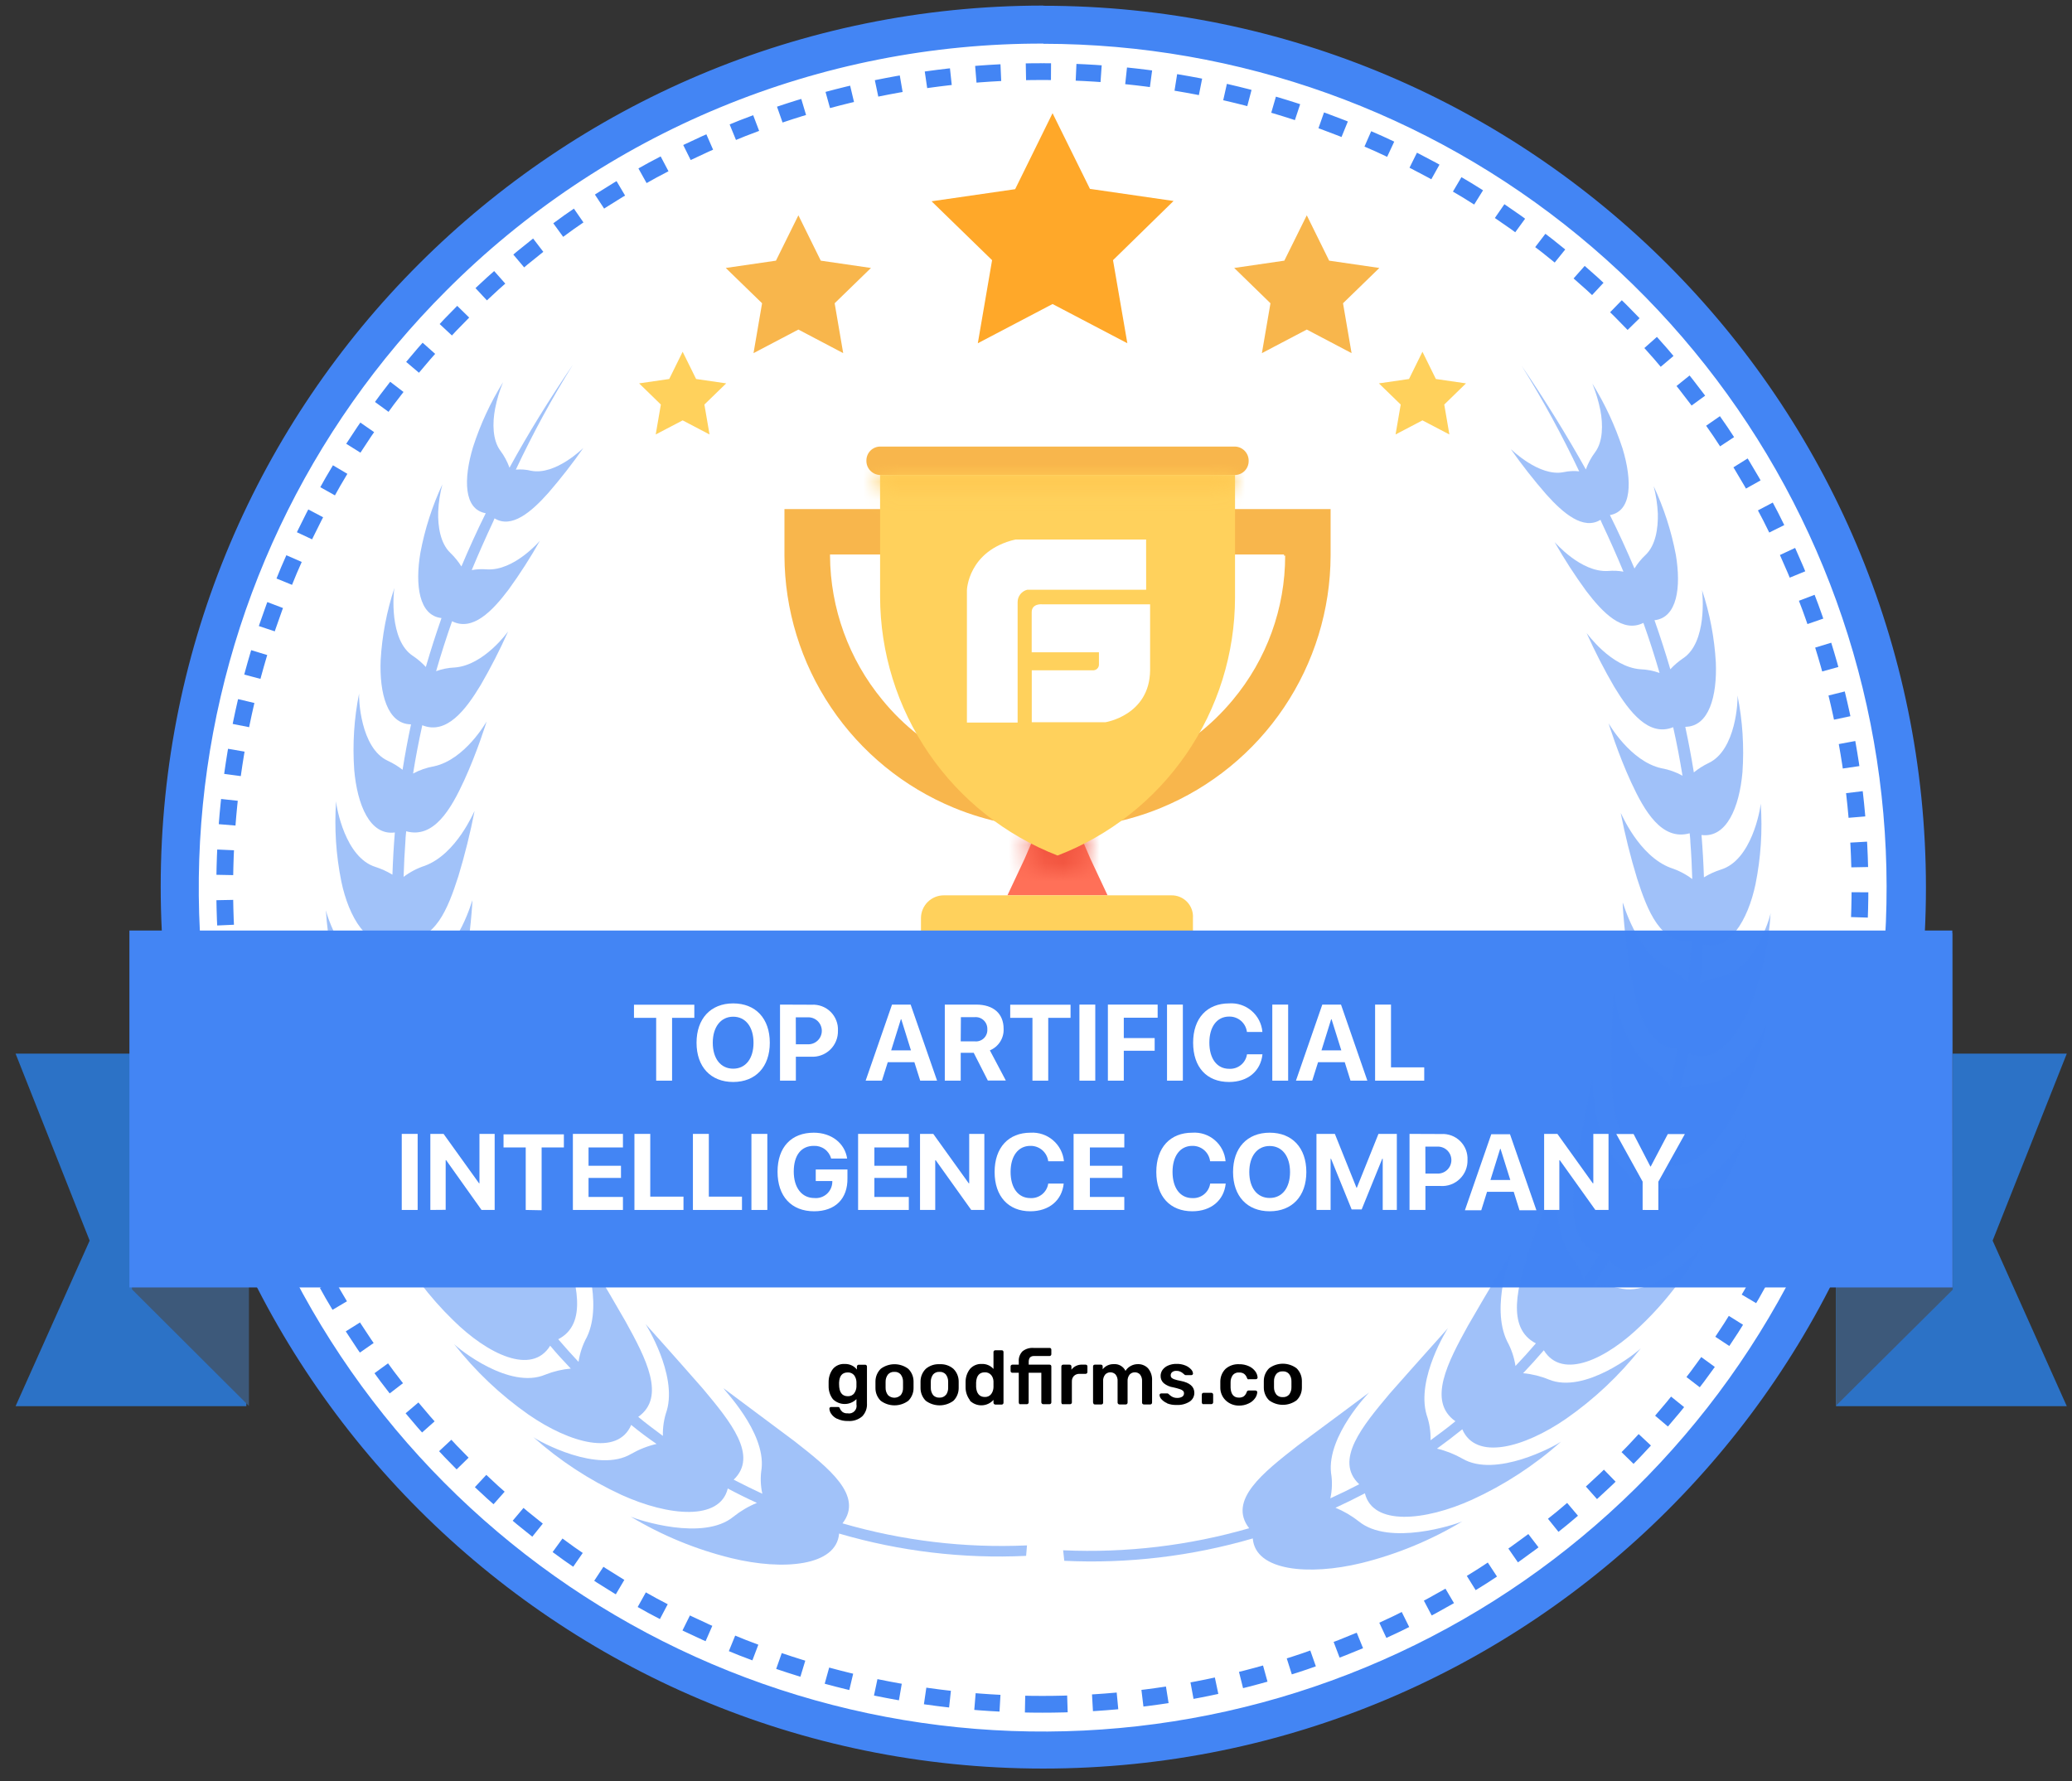 <svg width="114" height="98" viewBox="0 0 114 98" fill="none" xmlns="http://www.w3.org/2000/svg">
<rect x="0" y="0" width="114" height="98" fill="#333333" stroke="none"/>
<path d="M57.398 96.25C83.643 96.25 104.918 75.009 104.918 48.807C104.918 22.604 83.643 1.363 57.398 1.363C31.153 1.363 9.878 22.604 9.878 48.807C9.878 75.009 31.153 96.25 57.398 96.25Z" fill="white"/>
<path d="M57.398 2.409C68.14 2.416 78.547 6.148 86.846 12.967C95.145 19.787 100.823 29.273 102.913 39.809C105.002 50.345 103.374 61.28 98.306 70.751C93.237 80.222 85.042 87.642 75.116 91.748C65.19 95.854 54.147 96.391 43.87 93.268C33.592 90.146 24.715 83.556 18.75 74.623C12.786 65.689 10.104 54.964 11.161 44.274C12.217 33.585 16.947 23.592 24.545 15.999C28.853 11.674 33.975 8.245 39.616 5.911C45.257 3.576 51.304 2.383 57.408 2.399M57.408 0.307C30.585 0.307 8.842 22.015 8.842 48.779C8.842 75.543 30.575 97.31 57.398 97.31C84.222 97.31 105.964 75.602 105.964 48.838C105.964 22.074 84.222 0.317 57.398 0.317L57.408 0.307Z" fill="#4385F4"/>
<path d="M57.349 93.774C82.196 93.774 102.334 73.664 102.334 48.856C102.334 24.048 82.196 3.94 57.349 3.94C32.503 3.94 12.364 24.051 12.364 48.856C12.364 73.66 32.506 93.774 57.349 93.774Z" stroke="#4385F4" stroke-width="0.923" stroke-miterlimit="10" stroke-dasharray="1.38 1.38"/>
<path d="M60.938 49.264H55.428L56.369 47.262L57.182 45.386H59.187L59.999 47.262L60.938 49.264Z" fill="#FF7058"/>
<path d="M64.442 49.264H51.923C51.592 49.264 51.275 49.396 51.04 49.63C50.806 49.864 50.673 50.181 50.671 50.512V54.575H65.635V50.512C65.646 50.35 65.623 50.187 65.568 50.034C65.513 49.882 65.426 49.742 65.314 49.624C65.202 49.507 65.066 49.414 64.916 49.352C64.766 49.29 64.605 49.26 64.442 49.264Z" fill="#FFD15C"/>
<mask id="mask0_4867_9130" style="mask-type:luminance" maskUnits="userSpaceOnUse" x="56" y="45" width="4" height="4">
<path d="M59.999 47.262C59.511 47.52 59.009 47.753 58.496 47.959L58.183 48.022L57.872 47.897C57.359 47.691 56.858 47.458 56.369 47.199L57.182 45.323H59.121L59.999 47.262Z" fill="white"/>
</mask>
<g mask="url(#mask0_4867_9130)">
<path d="M61.743 43.58H54.626V49.755H61.743V43.58Z" fill="#F1543F"/>
</g>
<path d="M67.95 24.571H48.422C48.223 24.573 48.033 24.654 47.892 24.794C47.752 24.935 47.672 25.125 47.669 25.324C47.664 25.427 47.68 25.53 47.715 25.627C47.751 25.723 47.805 25.812 47.875 25.888C47.946 25.963 48.03 26.024 48.124 26.067C48.218 26.11 48.319 26.133 48.422 26.136H67.95C68.149 26.133 68.338 26.052 68.478 25.912C68.618 25.771 68.698 25.581 68.7 25.383C68.705 25.28 68.689 25.178 68.654 25.081C68.619 24.985 68.564 24.896 68.495 24.82C68.425 24.745 68.341 24.684 68.248 24.641C68.154 24.598 68.053 24.574 67.95 24.571ZM43.16 28.009V30.572C43.17 33.548 44.062 36.454 45.722 38.923C47.382 41.393 49.736 43.315 52.488 44.448C56.137 45.95 60.232 45.95 63.881 44.448C66.632 43.315 68.987 41.393 70.647 38.923C72.307 36.454 73.199 33.548 73.209 30.572V28.009H43.16ZM70.709 30.572C70.71 33.475 69.69 36.285 67.828 38.512C66.652 39.931 65.179 41.074 63.513 41.862C61.847 42.651 60.029 43.064 58.186 43.074C56.342 43.078 54.519 42.67 52.852 41.881C51.184 41.092 49.714 39.941 48.548 38.512C46.701 36.277 45.684 33.472 45.667 30.572V30.509H70.646V30.572H70.709Z" fill="#F8B64C"/>
<path d="M67.95 26.136V32.884C67.945 35.958 67.01 38.959 65.267 41.492C63.524 44.024 61.056 45.97 58.186 47.073C55.314 45.956 52.846 43.999 51.104 41.457C49.362 38.915 48.427 35.906 48.422 32.825V26.136H67.95Z" fill="#FFD15C"/>
<mask id="mask1_4867_9130" style="mask-type:luminance" maskUnits="userSpaceOnUse" x="48" y="26" width="20" height="2">
<path d="M67.888 26.136H48.419V27.074H67.888V26.136Z" fill="white"/>
</mask>
<g mask="url(#mask1_4867_9130)">
<path d="M69.631 24.393H46.675V28.818H69.631V24.393Z" fill="#FFC952"/>
</g>
<path d="M57.325 33.25C57.325 33.25 56.763 33.194 56.763 33.69V35.89H60.463V36.549C60.465 36.595 60.458 36.64 60.441 36.683C60.424 36.725 60.398 36.763 60.365 36.795C60.332 36.826 60.292 36.85 60.249 36.865C60.206 36.88 60.16 36.885 60.115 36.88H56.767V39.74H60.812C60.812 39.74 63.253 39.367 63.278 36.88V33.25H57.325ZM63.058 29.686H55.86C53.255 30.303 53.199 32.476 53.199 32.476V39.757H55.989V33.132C55.988 32.974 56.04 32.821 56.137 32.697C56.234 32.573 56.37 32.485 56.523 32.448H63.061L63.058 29.686Z" fill="white"/>
<path opacity="0.5" d="M34.707 83.445L34.668 83.421C34.668 83.421 34.682 83.431 34.707 83.445ZM29.347 79.09L29.319 79.062C29.319 79.062 29.329 79.076 29.347 79.09ZM17.937 50.08V50.059C17.937 50.059 17.937 50.069 17.937 50.083V50.08ZM18.491 44.068C18.491 44.043 18.491 44.029 18.491 44.033C18.491 44.036 18.488 44.05 18.491 44.071V44.068Z" fill="#4385F4"/>
<g opacity="0.5">
<path d="M56.505 85.031C53.078 85.186 49.649 84.775 46.354 83.818C47.533 82.291 45.587 80.77 43.721 79.305L39.812 76.387C39.767 76.422 42.114 78.758 41.904 80.794C41.828 81.258 41.841 81.731 41.943 82.189C41.409 81.942 40.897 81.687 40.367 81.415C41.737 80.101 40.185 78.218 38.693 76.432C37.117 74.629 35.526 72.861 35.523 72.858C35.519 72.854 37.266 75.606 36.688 77.611C36.532 78.059 36.459 78.531 36.471 79.006C36.008 78.657 35.554 78.329 35.115 77.959C36.656 76.871 35.533 74.723 34.417 72.708C33.246 70.661 32.036 68.673 32.036 68.669C32.036 68.666 33.214 71.658 32.287 73.573C32.055 73.995 31.901 74.456 31.83 74.933C31.446 74.523 31.074 74.108 30.714 73.688C32.363 72.84 31.722 70.549 31.021 68.366C30.243 66.152 29.406 64.077 29.413 64.046C29.42 64.014 30.038 67.156 28.796 68.928C28.494 69.313 28.259 69.745 28.099 70.207C27.801 69.742 27.515 69.278 27.241 68.812C28.984 68.199 28.772 65.841 28.461 63.61C28.081 61.329 27.614 59.181 27.614 59.156C27.614 59.132 27.715 62.295 26.198 63.85C25.843 64.189 25.544 64.582 25.312 65.015C25.176 64.698 25.04 64.38 24.911 64.059C24.814 63.812 24.716 63.564 24.625 63.313C26.393 62.985 26.55 60.75 26.599 58.63C26.599 56.464 26.474 54.417 26.463 54.396C26.453 54.376 26.114 57.301 24.444 58.581C24.055 58.852 23.712 59.184 23.429 59.564C23.255 58.895 23.081 58.225 22.962 57.549C24.706 57.5 25.19 55.456 25.535 53.472C25.881 51.488 26.006 49.535 25.989 49.535C25.971 49.535 25.291 52.175 23.548 53.124C23.134 53.331 22.757 53.604 22.432 53.933C22.348 53.17 22.287 52.406 22.247 51.642C23.928 51.844 24.643 50.002 25.218 48.214C25.576 47.032 25.874 45.833 26.111 44.622C26.09 44.622 25.131 46.986 23.377 47.635C22.955 47.773 22.559 47.98 22.205 48.248C22.226 47.569 22.261 46.888 22.31 46.215C22.31 46.055 22.338 45.895 22.348 45.738C23.865 46.16 24.81 44.524 25.535 42.948C26.261 41.372 26.773 39.701 26.773 39.698C26.773 39.694 25.598 41.79 23.883 42.163C23.479 42.233 23.089 42.367 22.728 42.561C22.868 41.672 23.039 40.786 23.234 39.904C24.566 40.444 25.619 39.067 26.449 37.689C27.003 36.734 27.506 35.751 27.956 34.742C27.956 34.742 26.637 36.608 25.016 36.727C24.667 36.741 24.322 36.809 23.994 36.929C24.259 36.013 24.552 35.097 24.873 34.181C26.003 34.757 27.091 33.62 27.983 32.438C28.608 31.576 29.184 30.68 29.706 29.752C29.706 29.752 28.283 31.426 26.784 31.328C26.507 31.305 26.228 31.318 25.954 31.367C26.324 30.479 26.718 29.588 27.136 28.696L27.209 28.521C28.147 29.1 29.232 28.173 30.163 27.127C30.851 26.333 31.497 25.504 32.098 24.644C32.098 24.644 30.564 26.171 29.221 25.902C28.947 25.835 28.663 25.814 28.381 25.84C29.313 23.856 30.361 21.929 31.52 20.068C30.212 21.986 29.051 23.869 28.032 25.735C27.912 25.398 27.741 25.08 27.527 24.794C27.098 24.215 27.087 23.28 27.241 22.482C27.337 21.985 27.483 21.499 27.677 21.031C26.984 22.147 26.43 23.344 26.027 24.595C25.494 26.359 25.511 28.03 26.725 28.239C26.24 29.215 25.797 30.195 25.386 31.168C25.216 30.896 25.014 30.647 24.782 30.425C24.228 29.899 24.085 28.964 24.109 28.152C24.131 27.645 24.209 27.142 24.339 26.652C23.778 27.851 23.372 29.117 23.129 30.418C22.829 32.204 23.053 33.871 24.291 34.007C23.977 34.904 23.69 35.801 23.429 36.699C23.221 36.472 22.987 36.271 22.732 36.099C21.386 35.238 21.651 32.553 21.7 32.35C21.276 33.636 21.021 34.971 20.943 36.322C20.87 38.163 21.316 39.841 22.61 39.855C22.61 39.855 22.61 39.855 22.61 39.876C22.435 40.696 22.282 41.523 22.149 42.355C21.901 42.161 21.63 41.996 21.344 41.863C19.813 41.166 19.733 38.376 19.757 38.157C19.48 39.54 19.39 40.955 19.489 42.362C19.656 44.287 20.354 45.985 21.724 45.804C21.661 46.578 21.617 47.352 21.591 48.126C21.299 47.949 20.986 47.806 20.66 47.701C18.997 47.188 18.516 44.437 18.491 44.092C18.39 45.564 18.486 47.043 18.777 48.489C19.189 50.477 20.235 52.227 21.633 51.788C21.671 52.499 21.729 53.211 21.808 53.922C21.462 53.758 21.096 53.641 20.72 53.573C18.875 53.27 17.986 50.355 17.93 50.086C18.026 51.664 18.34 53.221 18.861 54.714C19.593 56.782 20.974 58.515 22.401 57.755C22.537 58.403 22.686 59.052 22.857 59.697C22.448 59.563 22.022 59.488 21.591 59.474C19.576 59.418 18.202 56.356 18.157 56.168C18.488 57.83 19.054 59.436 19.837 60.938C20.95 63.055 22.711 64.715 24.099 63.589C24.315 64.161 24.547 64.727 24.796 65.287C24.33 65.194 23.853 65.171 23.38 65.221C21.236 65.458 19.283 62.34 19.262 62.225C19.868 63.938 20.723 65.551 21.801 67.013C23.335 69.105 25.501 70.608 26.756 69.14C27.035 69.605 27.326 70.07 27.628 70.535C27.151 70.508 26.673 70.551 26.209 70.664C24.071 71.208 21.567 68.269 21.609 68.223C22.483 69.862 23.607 71.355 24.939 72.648C26.829 74.514 29.26 75.693 30.271 74.043C30.62 74.469 31.014 74.891 31.404 75.302C30.926 75.344 30.456 75.455 30.01 75.633C28.032 76.477 25.243 74.225 24.977 73.946C26.145 75.437 27.527 76.748 29.078 77.834C31.356 79.41 33.989 80.135 34.728 78.402C35.176 78.77 35.641 79.118 36.123 79.448C35.634 79.562 35.164 79.747 34.728 79.996C32.901 81.084 29.671 79.316 29.343 79.075C30.793 80.366 32.425 81.436 34.187 82.249C36.785 83.431 39.606 83.689 40.042 81.9C40.565 82.179 41.088 82.441 41.646 82.692C41.181 82.882 40.746 83.138 40.353 83.452C38.696 84.815 35.122 83.633 34.703 83.452C36.423 84.485 38.289 85.254 40.237 85.732C43.094 86.43 46.023 86.172 46.166 84.379C49.504 85.358 52.982 85.772 56.456 85.607L56.505 85.031Z" fill="#4385F4"/>
</g>
<path d="M70.925 76.736C71.013 76.618 71.059 76.474 71.054 76.328C71.054 76.3 71.054 76.248 71.054 76.167C71.054 76.087 71.054 76.031 71.054 76.003C71.058 75.856 71.012 75.712 70.921 75.595C70.878 75.547 70.824 75.508 70.764 75.484C70.703 75.46 70.638 75.45 70.573 75.456C70.508 75.451 70.443 75.461 70.382 75.485C70.322 75.509 70.268 75.547 70.224 75.595C70.135 75.712 70.089 75.856 70.095 76.003V76.167V76.328C70.09 76.475 70.137 76.62 70.228 76.736C70.272 76.783 70.326 76.82 70.386 76.843C70.447 76.867 70.512 76.877 70.576 76.872C70.641 76.877 70.706 76.867 70.766 76.844C70.827 76.82 70.881 76.783 70.925 76.736ZM69.823 77.046C69.731 76.955 69.658 76.846 69.608 76.726C69.559 76.607 69.533 76.478 69.534 76.349V75.983C69.533 75.853 69.559 75.724 69.609 75.604C69.66 75.484 69.734 75.376 69.826 75.285C70.044 75.122 70.309 75.034 70.581 75.034C70.853 75.034 71.118 75.122 71.336 75.285C71.429 75.376 71.503 75.484 71.553 75.604C71.604 75.724 71.629 75.853 71.629 75.983C71.629 76.014 71.629 76.077 71.629 76.167C71.629 76.258 71.629 76.317 71.629 76.349C71.63 76.478 71.605 76.607 71.556 76.727C71.506 76.847 71.433 76.955 71.34 77.046C71.121 77.209 70.855 77.297 70.581 77.297C70.308 77.297 70.042 77.209 69.823 77.046ZM67.431 77.046C67.338 76.955 67.264 76.847 67.215 76.727C67.165 76.607 67.14 76.478 67.141 76.349V76.181V76.014C67.141 75.884 67.166 75.756 67.216 75.636C67.265 75.516 67.338 75.407 67.431 75.316C67.634 75.14 67.898 75.049 68.166 75.062C68.359 75.056 68.55 75.096 68.725 75.177C68.863 75.241 68.983 75.34 69.073 75.463C69.141 75.559 69.182 75.671 69.192 75.787C69.193 75.801 69.191 75.814 69.186 75.827C69.182 75.84 69.174 75.851 69.164 75.86C69.144 75.878 69.118 75.888 69.091 75.888H68.721C68.698 75.895 68.674 75.895 68.651 75.888C68.633 75.868 68.618 75.844 68.609 75.819C68.579 75.728 68.522 75.647 68.445 75.588C68.368 75.538 68.276 75.514 68.184 75.519C68.12 75.511 68.054 75.52 67.994 75.543C67.933 75.566 67.879 75.603 67.835 75.651C67.746 75.769 67.701 75.915 67.706 76.063V76.356C67.725 76.718 67.878 76.9 68.166 76.9C68.26 76.903 68.352 76.879 68.432 76.83C68.507 76.769 68.563 76.688 68.592 76.596C68.6 76.571 68.615 76.548 68.634 76.53C68.653 76.514 68.678 76.507 68.704 76.509H69.073C69.1 76.509 69.126 76.519 69.146 76.537C69.156 76.546 69.164 76.558 69.169 76.57C69.174 76.583 69.176 76.597 69.174 76.61C69.164 76.723 69.124 76.831 69.059 76.924C68.971 77.051 68.851 77.152 68.71 77.217C68.535 77.303 68.341 77.345 68.146 77.339C67.882 77.336 67.629 77.234 67.438 77.053L67.431 77.046ZM66.151 77.231C66.142 77.222 66.135 77.211 66.13 77.199C66.125 77.187 66.123 77.174 66.123 77.161V76.736C66.122 76.722 66.124 76.709 66.129 76.696C66.133 76.683 66.141 76.671 66.15 76.662C66.16 76.652 66.171 76.645 66.184 76.64C66.197 76.635 66.211 76.633 66.224 76.635H66.646C66.659 76.634 66.672 76.637 66.684 76.641C66.696 76.646 66.707 76.653 66.716 76.662C66.726 76.672 66.734 76.683 66.739 76.696C66.745 76.708 66.747 76.722 66.747 76.736V77.158C66.747 77.171 66.745 77.183 66.74 77.195C66.736 77.207 66.728 77.218 66.719 77.227C66.71 77.238 66.699 77.246 66.686 77.252C66.674 77.257 66.66 77.26 66.646 77.259H66.224C66.21 77.262 66.194 77.261 66.18 77.258C66.165 77.254 66.152 77.247 66.141 77.238L66.151 77.231ZM64.216 77.207C64.094 77.157 63.985 77.081 63.898 76.983C63.841 76.923 63.806 76.846 63.797 76.764C63.796 76.751 63.798 76.739 63.802 76.728C63.806 76.716 63.813 76.706 63.822 76.697C63.839 76.68 63.863 76.67 63.888 76.669H64.237C64.248 76.67 64.26 76.674 64.27 76.68C64.281 76.686 64.289 76.694 64.296 76.704L64.39 76.784C64.495 76.873 64.629 76.921 64.766 76.917C64.861 76.921 64.955 76.899 65.038 76.854C65.071 76.835 65.098 76.807 65.116 76.774C65.135 76.741 65.144 76.704 65.143 76.666C65.145 76.616 65.127 76.567 65.094 76.53C65.046 76.486 64.987 76.453 64.923 76.436C64.801 76.395 64.677 76.361 64.55 76.335C64.358 76.307 64.178 76.227 64.027 76.105C63.97 76.053 63.925 75.99 63.896 75.92C63.866 75.849 63.853 75.773 63.856 75.697C63.858 75.583 63.893 75.472 63.958 75.379C64.034 75.274 64.138 75.191 64.257 75.139C64.406 75.072 64.569 75.04 64.732 75.044C64.899 75.04 65.065 75.069 65.22 75.132C65.339 75.18 65.446 75.254 65.534 75.348C65.593 75.408 65.63 75.487 65.638 75.571C65.639 75.583 65.637 75.594 65.633 75.605C65.629 75.616 65.622 75.626 65.614 75.634C65.606 75.643 65.595 75.65 65.584 75.655C65.572 75.66 65.56 75.662 65.548 75.662H65.234C65.221 75.663 65.207 75.66 65.195 75.655C65.183 75.649 65.172 75.641 65.164 75.63C65.131 75.606 65.1 75.579 65.07 75.55C65.025 75.514 64.976 75.485 64.923 75.463C64.863 75.437 64.797 75.425 64.732 75.428C64.647 75.421 64.563 75.444 64.495 75.494C64.468 75.515 64.446 75.542 64.432 75.573C64.417 75.604 64.41 75.638 64.411 75.672C64.408 75.717 64.422 75.762 64.449 75.798C64.495 75.841 64.55 75.873 64.61 75.892C64.724 75.93 64.84 75.959 64.958 75.979C65.46 76.077 65.712 76.296 65.712 76.638C65.712 76.734 65.689 76.828 65.644 76.912C65.599 76.996 65.533 77.067 65.454 77.119C65.239 77.254 64.988 77.318 64.735 77.304C64.554 77.311 64.374 77.28 64.205 77.213L64.216 77.207ZM60.167 77.231C60.158 77.222 60.151 77.211 60.146 77.199C60.141 77.187 60.139 77.174 60.139 77.161V75.184C60.139 75.157 60.149 75.131 60.167 75.111C60.188 75.094 60.214 75.085 60.24 75.086H60.568C60.581 75.085 60.594 75.087 60.607 75.091C60.62 75.095 60.631 75.102 60.641 75.111C60.651 75.12 60.658 75.132 60.663 75.144C60.668 75.157 60.67 75.17 60.669 75.184V75.341C60.741 75.249 60.833 75.176 60.938 75.127C61.044 75.078 61.16 75.054 61.276 75.058C61.409 75.047 61.542 75.076 61.657 75.142C61.773 75.209 61.866 75.308 61.924 75.428C61.995 75.315 62.093 75.222 62.21 75.159C62.332 75.091 62.469 75.056 62.608 75.058C62.713 75.055 62.817 75.074 62.914 75.115C63.011 75.155 63.098 75.215 63.169 75.292C63.325 75.483 63.402 75.726 63.386 75.972V77.175C63.386 77.188 63.383 77.201 63.379 77.213C63.374 77.225 63.367 77.236 63.358 77.245C63.349 77.255 63.337 77.264 63.325 77.269C63.312 77.274 63.298 77.277 63.284 77.276H62.936C62.922 77.276 62.908 77.273 62.896 77.268C62.883 77.263 62.872 77.255 62.862 77.245C62.853 77.236 62.846 77.225 62.842 77.213C62.837 77.201 62.834 77.188 62.835 77.175V76.007C62.846 75.871 62.807 75.735 62.723 75.627C62.686 75.587 62.641 75.556 62.591 75.536C62.541 75.515 62.487 75.506 62.434 75.508C62.381 75.508 62.33 75.518 62.282 75.538C62.234 75.559 62.191 75.589 62.155 75.627C62.069 75.734 62.028 75.87 62.039 76.007V77.175C62.04 77.188 62.037 77.201 62.032 77.213C62.028 77.225 62.021 77.236 62.012 77.245C62.003 77.255 61.991 77.264 61.979 77.269C61.966 77.274 61.952 77.277 61.938 77.276H61.59C61.563 77.275 61.539 77.263 61.52 77.245C61.501 77.226 61.49 77.201 61.489 77.175V76.007C61.502 75.871 61.462 75.734 61.377 75.627C61.34 75.588 61.294 75.558 61.245 75.537C61.195 75.517 61.141 75.507 61.087 75.508C61.035 75.508 60.984 75.518 60.936 75.539C60.888 75.559 60.844 75.589 60.809 75.627C60.723 75.734 60.681 75.87 60.694 76.007V77.175C60.694 77.188 60.693 77.201 60.688 77.213C60.684 77.224 60.678 77.236 60.669 77.245C60.66 77.255 60.648 77.263 60.636 77.268C60.623 77.273 60.609 77.276 60.596 77.276H60.247C60.23 77.278 60.213 77.275 60.197 77.269C60.181 77.262 60.167 77.251 60.156 77.238L60.167 77.231ZM58.423 77.231C58.414 77.222 58.407 77.211 58.402 77.199C58.398 77.187 58.395 77.174 58.395 77.161V75.191C58.395 75.163 58.405 75.135 58.423 75.114C58.433 75.105 58.444 75.097 58.457 75.093C58.47 75.088 58.483 75.086 58.496 75.086H58.845C58.859 75.085 58.873 75.087 58.886 75.092C58.9 75.097 58.912 75.104 58.922 75.114C58.94 75.135 58.95 75.163 58.95 75.191V75.362C59.02 75.269 59.111 75.196 59.217 75.148C59.322 75.1 59.438 75.079 59.553 75.086H59.727C59.741 75.085 59.754 75.087 59.767 75.091C59.779 75.095 59.791 75.102 59.801 75.111C59.81 75.12 59.818 75.132 59.822 75.144C59.827 75.157 59.829 75.17 59.829 75.184V75.491C59.83 75.504 59.828 75.517 59.823 75.529C59.818 75.541 59.81 75.552 59.801 75.561C59.792 75.571 59.78 75.579 59.768 75.585C59.755 75.59 59.741 75.593 59.727 75.592H59.4C59.343 75.589 59.286 75.597 59.233 75.616C59.18 75.635 59.131 75.665 59.089 75.704C59.05 75.745 59.019 75.793 58.999 75.847C58.98 75.9 58.971 75.957 58.974 76.014V77.161C58.975 77.174 58.973 77.187 58.969 77.199C58.964 77.211 58.956 77.222 58.946 77.231C58.938 77.241 58.927 77.249 58.915 77.254C58.903 77.259 58.89 77.262 58.877 77.262H58.476C58.449 77.264 58.423 77.255 58.402 77.238L58.423 77.231ZM56.08 77.231C56.071 77.222 56.064 77.211 56.059 77.199C56.054 77.187 56.052 77.174 56.052 77.161V75.533H55.703C55.69 75.534 55.676 75.532 55.663 75.527C55.651 75.522 55.639 75.515 55.629 75.505C55.62 75.496 55.612 75.484 55.608 75.471C55.603 75.459 55.601 75.445 55.602 75.431V75.184C55.602 75.158 55.612 75.133 55.63 75.114C55.64 75.105 55.651 75.097 55.664 75.093C55.676 75.088 55.69 75.086 55.703 75.086H56.052V74.919C56.044 74.815 56.058 74.71 56.094 74.612C56.129 74.515 56.185 74.425 56.258 74.35C56.433 74.213 56.653 74.147 56.875 74.166H57.743C57.757 74.165 57.77 74.166 57.782 74.17C57.795 74.174 57.807 74.181 57.816 74.19C57.834 74.21 57.844 74.236 57.844 74.263V74.511C57.844 74.525 57.842 74.538 57.836 74.551C57.831 74.563 57.823 74.575 57.813 74.584C57.804 74.593 57.793 74.6 57.781 74.605C57.769 74.61 57.756 74.612 57.743 74.612H56.896C56.854 74.608 56.812 74.613 56.772 74.627C56.732 74.641 56.696 74.663 56.666 74.692C56.617 74.765 56.594 74.852 56.599 74.94V75.086H57.743C57.757 75.085 57.77 75.087 57.782 75.091C57.795 75.095 57.807 75.102 57.816 75.111C57.834 75.131 57.844 75.157 57.844 75.184V77.161C57.845 77.174 57.842 77.187 57.837 77.199C57.833 77.211 57.825 77.222 57.816 77.231C57.807 77.241 57.796 77.25 57.783 77.255C57.771 77.26 57.757 77.263 57.743 77.262H57.395C57.368 77.261 57.343 77.249 57.325 77.231C57.306 77.212 57.295 77.187 57.293 77.161V75.533H56.596V77.161C56.597 77.174 56.595 77.187 56.59 77.199C56.586 77.211 56.578 77.222 56.568 77.231C56.559 77.241 56.548 77.25 56.535 77.255C56.522 77.26 56.509 77.263 56.495 77.262H56.146C56.131 77.265 56.115 77.265 56.1 77.26C56.084 77.256 56.071 77.248 56.059 77.238L56.08 77.231ZM54.535 76.704C54.615 76.595 54.658 76.463 54.661 76.328C54.661 76.293 54.661 76.24 54.661 76.167C54.661 76.094 54.661 76.038 54.661 76.003C54.658 75.876 54.612 75.753 54.532 75.655C54.488 75.605 54.434 75.567 54.374 75.541C54.314 75.516 54.248 75.505 54.183 75.508C53.886 75.508 53.726 75.693 53.705 76.063V76.314C53.726 76.662 53.886 76.865 54.183 76.865C54.25 76.868 54.317 76.856 54.379 76.828C54.44 76.8 54.494 76.757 54.535 76.704ZM53.374 77.053C53.212 76.848 53.124 76.593 53.126 76.331V76.038C53.124 75.778 53.21 75.525 53.37 75.32C53.451 75.228 53.552 75.156 53.665 75.109C53.778 75.061 53.9 75.041 54.022 75.048C54.143 75.043 54.263 75.065 54.373 75.113C54.484 75.16 54.582 75.232 54.661 75.323V74.392C54.661 74.379 54.663 74.365 54.669 74.353C54.674 74.34 54.682 74.329 54.692 74.319C54.701 74.311 54.712 74.304 54.724 74.3C54.736 74.296 54.749 74.294 54.762 74.295H55.11C55.124 74.293 55.137 74.295 55.15 74.299C55.162 74.303 55.174 74.31 55.184 74.319C55.193 74.329 55.2 74.34 55.205 74.353C55.21 74.365 55.212 74.379 55.212 74.392V77.182C55.213 77.195 55.211 77.208 55.206 77.22C55.201 77.232 55.193 77.243 55.184 77.252C55.175 77.262 55.163 77.27 55.151 77.276C55.138 77.281 55.124 77.284 55.11 77.283H54.762C54.735 77.281 54.711 77.27 54.692 77.252C54.673 77.233 54.662 77.208 54.661 77.182V77.025C54.579 77.117 54.479 77.191 54.367 77.242C54.255 77.294 54.134 77.322 54.011 77.324C53.888 77.327 53.766 77.304 53.652 77.257C53.538 77.211 53.435 77.141 53.349 77.053H53.374ZM52.038 76.764C52.126 76.646 52.172 76.502 52.167 76.356C52.167 76.328 52.167 76.275 52.167 76.195C52.167 76.115 52.167 76.059 52.167 76.031C52.171 75.885 52.126 75.741 52.038 75.623C51.995 75.575 51.941 75.537 51.88 75.513C51.82 75.488 51.754 75.478 51.69 75.484C51.625 75.479 51.559 75.489 51.499 75.513C51.439 75.537 51.385 75.575 51.341 75.623C51.253 75.741 51.208 75.885 51.212 76.031V76.356C51.207 76.502 51.253 76.646 51.341 76.764C51.385 76.811 51.44 76.847 51.5 76.871C51.56 76.894 51.625 76.904 51.69 76.9C51.759 76.904 51.828 76.892 51.891 76.863C51.955 76.835 52.01 76.791 52.052 76.736L52.038 76.764ZM50.936 77.074C50.844 76.983 50.771 76.874 50.722 76.754C50.672 76.635 50.647 76.506 50.647 76.376V76.01C50.647 75.88 50.672 75.752 50.723 75.632C50.773 75.512 50.847 75.404 50.94 75.313C51.152 75.135 51.424 75.045 51.7 75.062C51.974 75.046 52.244 75.135 52.453 75.313C52.546 75.404 52.62 75.512 52.67 75.632C52.721 75.752 52.746 75.88 52.746 76.01C52.746 76.042 52.746 76.105 52.746 76.195C52.746 76.286 52.746 76.345 52.746 76.376C52.746 76.506 52.721 76.635 52.671 76.754C52.622 76.874 52.549 76.983 52.457 77.074C52.237 77.237 51.97 77.325 51.697 77.325C51.423 77.325 51.156 77.237 50.936 77.074ZM49.559 76.764C49.647 76.647 49.692 76.502 49.684 76.356C49.687 76.302 49.687 76.249 49.684 76.195C49.688 76.141 49.688 76.086 49.684 76.031C49.69 75.884 49.644 75.74 49.555 75.623C49.512 75.575 49.458 75.536 49.398 75.512C49.337 75.488 49.272 75.478 49.207 75.484C49.142 75.479 49.077 75.489 49.016 75.513C48.956 75.537 48.901 75.575 48.858 75.623C48.768 75.74 48.721 75.884 48.725 76.031V76.356C48.72 76.503 48.767 76.647 48.858 76.764C48.951 76.855 49.076 76.906 49.207 76.906C49.337 76.906 49.462 76.855 49.555 76.764H49.559ZM48.457 77.074C48.364 76.983 48.291 76.874 48.241 76.755C48.191 76.635 48.166 76.506 48.167 76.376V76.01C48.167 75.88 48.193 75.752 48.243 75.632C48.294 75.512 48.367 75.404 48.46 75.313C48.678 75.15 48.943 75.062 49.215 75.062C49.487 75.062 49.752 75.15 49.97 75.313C50.063 75.404 50.137 75.512 50.187 75.632C50.238 75.752 50.263 75.88 50.263 76.01C50.263 76.042 50.263 76.105 50.263 76.195C50.263 76.286 50.263 76.345 50.263 76.376C50.264 76.506 50.238 76.635 50.188 76.754C50.139 76.874 50.066 76.983 49.974 77.074C49.754 77.237 49.489 77.325 49.215 77.325C48.942 77.325 48.676 77.237 48.457 77.074ZM46.992 76.669C47.071 76.563 47.116 76.436 47.121 76.303C47.124 76.258 47.124 76.213 47.121 76.167C47.124 76.123 47.124 76.079 47.121 76.035C47.116 75.901 47.071 75.773 46.992 75.665C46.95 75.615 46.896 75.576 46.835 75.549C46.775 75.523 46.709 75.512 46.644 75.515C46.34 75.515 46.183 75.7 46.166 76.07V76.167C46.166 76.603 46.326 76.823 46.647 76.823C46.716 76.826 46.785 76.813 46.847 76.784C46.91 76.755 46.965 76.711 47.006 76.656L46.992 76.669ZM46.054 78.064C45.921 78.002 45.808 77.904 45.726 77.782C45.671 77.701 45.639 77.607 45.632 77.51C45.632 77.497 45.634 77.484 45.639 77.472C45.643 77.46 45.651 77.449 45.66 77.44C45.679 77.424 45.704 77.415 45.73 77.416H46.103C46.126 77.414 46.15 77.42 46.169 77.433C46.19 77.451 46.205 77.476 46.211 77.503C46.242 77.575 46.29 77.638 46.351 77.688C46.434 77.746 46.535 77.773 46.636 77.764C46.704 77.778 46.774 77.774 46.839 77.753C46.905 77.733 46.964 77.696 47.012 77.647C47.06 77.598 47.095 77.538 47.114 77.472C47.133 77.406 47.136 77.336 47.121 77.269V76.983C46.949 77.154 46.716 77.251 46.473 77.251C46.23 77.251 45.996 77.154 45.824 76.983C45.667 76.777 45.585 76.524 45.59 76.265V76.15V76.038C45.588 75.779 45.671 75.526 45.828 75.32C45.908 75.227 46.008 75.154 46.121 75.107C46.235 75.06 46.357 75.04 46.48 75.048C46.615 75.045 46.748 75.073 46.87 75.132C46.978 75.184 47.072 75.26 47.146 75.355V75.194C47.145 75.18 47.148 75.166 47.153 75.153C47.158 75.139 47.167 75.127 47.177 75.118C47.187 75.108 47.198 75.101 47.211 75.096C47.223 75.091 47.237 75.089 47.25 75.09H47.599C47.612 75.089 47.626 75.091 47.639 75.096C47.651 75.101 47.663 75.108 47.672 75.118C47.691 75.139 47.7 75.166 47.7 75.194V77.21C47.709 77.341 47.691 77.473 47.647 77.596C47.602 77.72 47.532 77.833 47.442 77.928C47.335 78.021 47.211 78.091 47.077 78.135C46.943 78.18 46.802 78.197 46.661 78.186C46.456 78.195 46.253 78.153 46.068 78.064H46.054Z" fill="black"/>
<path d="M113.713 57.974H101.016V77.37H113.713L109.633 68.262L113.713 57.974ZM0.857 57.974H13.553V77.37H0.857L4.933 68.262L0.857 57.974Z" fill="#2C72C6"/>
<path d="M107.439 51.318L101.019 57.943V77.339L107.439 70.961V51.318ZM7.262 51.318L13.696 58.226V77.36L7.262 70.944V51.318Z" fill="#3D597A"/>
<path d="M7.12 70.839H107.426L107.415 51.199H7.12V70.839Z" fill="#4385F4"/>
<path opacity="0.5" d="M58.493 85.3C61.948 85.456 65.405 85.046 68.728 84.087C67.539 82.552 69.502 81.025 71.382 79.553C73.352 78.089 75.326 76.628 75.326 76.621C75.326 76.614 73.003 79.002 73.233 81.046C73.31 81.509 73.296 81.983 73.195 82.441C73.732 82.197 74.261 81.939 74.782 81.667C73.387 80.348 74.966 78.462 76.469 76.669C78.06 74.863 79.664 73.088 79.664 73.081C79.664 73.074 77.899 75.84 78.492 77.852C78.649 78.299 78.722 78.772 78.708 79.246C79.176 78.898 79.632 78.57 80.075 78.2C78.52 77.105 79.657 74.95 80.773 72.931C81.955 70.874 83.175 68.882 83.175 68.879C83.175 68.876 81.986 71.878 82.921 73.799C83.153 74.222 83.309 74.683 83.381 75.159C83.768 74.751 84.145 74.337 84.504 73.915C82.844 73.06 83.493 70.755 84.197 68.572C84.982 66.354 85.826 64.272 85.815 64.241C85.861 64.241 85.188 67.362 86.439 69.123C86.741 69.508 86.976 69.941 87.137 70.403C87.437 69.938 87.725 69.473 88.002 69.008C86.23 68.394 86.46 66.026 86.774 63.777C87.154 61.493 87.625 59.338 87.625 59.314C87.625 59.289 87.528 62.452 89.055 64.021C89.413 64.361 89.714 64.755 89.948 65.19C90.087 64.872 90.223 64.551 90.352 64.231C90.453 63.983 90.547 63.735 90.641 63.484C88.86 63.136 88.699 60.911 88.65 58.784C88.65 56.614 88.779 54.561 88.79 54.54C88.8 54.519 89.138 57.455 90.823 58.724C91.215 58.998 91.561 59.332 91.848 59.715C92.022 59.042 92.179 58.369 92.319 57.689C90.551 57.643 90.07 55.579 89.724 53.602C89.379 51.624 89.264 49.678 89.281 49.658C89.299 49.637 90 52.308 91.754 53.26C92.171 53.467 92.551 53.74 92.88 54.069C92.964 53.302 93.027 52.538 93.069 51.771C91.37 51.973 90.648 50.128 90.07 48.332C89.709 47.148 89.408 45.946 89.17 44.73C89.194 44.73 90.16 47.101 91.928 47.754C92.352 47.892 92.751 48.099 93.107 48.367C93.086 47.67 93.055 47.004 93.002 46.327C93.002 46.167 92.978 46.01 92.964 45.849C91.433 46.275 90.481 44.633 89.752 43.06C89.023 41.487 88.504 39.803 88.504 39.799C88.504 39.796 89.689 41.892 91.416 42.272C91.82 42.343 92.21 42.481 92.57 42.68C92.424 41.787 92.256 40.898 92.057 40.012C90.715 40.556 89.651 39.172 88.814 37.791C88.257 36.833 87.751 35.847 87.297 34.837C87.315 34.837 88.626 36.706 90.261 36.825C90.618 36.837 90.971 36.906 91.308 37.027C91.038 36.097 90.742 35.179 90.418 34.272C89.278 34.847 88.183 33.711 87.28 32.528C86.648 31.663 86.066 30.764 85.536 29.833C85.554 29.833 86.977 31.514 88.483 31.416C88.762 31.391 89.044 31.404 89.32 31.454C88.95 30.562 88.554 29.669 88.131 28.776L88.058 28.602C87.112 29.181 86.017 28.253 85.079 27.207C84.385 26.412 83.734 25.581 83.127 24.717C83.147 24.717 84.675 26.248 86.028 25.979C86.309 25.917 86.599 25.902 86.886 25.934C85.945 23.945 84.891 22.011 83.73 20.142C85.045 22.07 86.216 23.978 87.252 25.829C87.374 25.491 87.545 25.172 87.761 24.884C88.194 24.306 88.204 23.367 88.05 22.566C87.949 22.067 87.802 21.579 87.611 21.108C88.307 22.23 88.865 23.431 89.275 24.686C89.808 26.454 89.794 28.131 88.577 28.34C89.065 29.32 89.512 30.3 89.927 31.28C90.097 31.006 90.302 30.755 90.537 30.534C91.095 30.007 91.234 29.066 91.213 28.253C91.189 27.745 91.112 27.242 90.983 26.75C91.547 27.953 91.957 29.222 92.204 30.527C92.504 32.319 92.277 33.989 91.029 34.126C91.346 35.025 91.635 35.922 91.9 36.825C92.109 36.598 92.343 36.397 92.598 36.225C93.94 35.343 93.675 32.668 93.644 32.466C94.072 33.754 94.327 35.093 94.404 36.448C94.478 38.296 94.031 39.977 92.727 39.991C92.727 39.991 92.727 39.991 92.727 40.012C92.904 40.835 93.059 41.664 93.194 42.498C93.441 42.298 93.71 42.127 93.996 41.989C95.541 41.271 95.621 38.481 95.597 38.272C95.876 39.66 95.967 41.079 95.869 42.491C95.698 44.42 94.997 46.121 93.616 45.944C93.679 46.718 93.724 47.492 93.749 48.273C94.043 48.093 94.358 47.95 94.687 47.844C96.364 47.332 96.845 44.57 96.873 44.221C96.977 45.703 96.881 47.193 96.587 48.65C96.169 50.641 95.116 52.395 93.707 51.956C93.665 52.653 93.609 53.385 93.529 54.097C93.879 53.934 94.248 53.817 94.627 53.748C96.49 53.445 97.382 50.522 97.417 50.24C97.321 51.823 97.005 53.385 96.479 54.881C95.743 56.974 94.348 58.693 92.912 57.933C92.776 58.581 92.622 59.233 92.451 59.879C92.864 59.744 93.294 59.669 93.728 59.655C95.757 59.6 97.145 56.517 97.187 56.339C96.857 58.008 96.286 59.619 95.492 61.123C94.376 63.247 92.598 64.914 91.2 63.784C90.983 64.356 90.751 64.923 90.502 65.486C90.972 65.393 91.452 65.371 91.928 65.42C94.09 65.657 96.061 62.532 96.082 62.414C95.474 64.135 94.611 65.754 93.522 67.219C91.977 69.311 89.794 70.821 88.528 69.35C88.245 69.829 87.952 70.294 87.65 70.745C88.13 70.717 88.612 70.761 89.079 70.874C91.234 71.421 93.759 68.471 93.717 68.433C92.825 70.09 91.677 71.598 90.317 72.9C88.413 74.769 85.962 75.951 84.94 74.295C84.574 74.724 84.194 75.142 83.8 75.557C84.288 75.601 84.766 75.719 85.219 75.906C87.186 76.711 90.021 74.452 90.279 74.183C89.104 75.676 87.713 76.986 86.153 78.071C83.855 79.651 81.202 80.38 80.455 78.643C80.002 79.009 79.535 79.362 79.061 79.707C79.549 79.821 80.019 80.006 80.455 80.254C82.297 81.346 85.554 79.557 85.882 79.33C84.421 80.627 82.775 81.701 80.999 82.514C78.38 83.7 75.535 83.958 75.096 82.165C74.566 82.441 74.025 82.709 73.478 82.96C73.938 83.149 74.37 83.402 74.761 83.71C76.431 85.077 80.047 83.891 80.455 83.71C78.727 84.748 76.854 85.521 74.897 86.005C72.016 86.702 69.066 86.444 68.927 84.648C65.562 85.629 62.057 86.045 58.556 85.879L58.493 85.3Z" fill="#4385F4"/>
<path d="M57.911 6.228L59.968 10.392L64.568 11.058L61.237 14.315L62.026 18.886L57.911 16.728L53.799 18.886L54.584 14.315L51.254 11.075L55.853 10.409L57.911 6.228Z" fill="#FFA829"/>
<path d="M45.158 14.342L43.927 11.846L42.693 14.342L39.931 14.744L41.929 16.686L41.458 19.43L43.927 18.133L46.392 19.43L45.922 16.686L47.92 14.744L45.158 14.342Z" fill="#F8B64C"/>
<path d="M75.891 14.744L73.129 14.342L71.898 11.846L70.663 14.342L67.905 14.744L69.9 16.686L69.429 19.43L71.898 18.133L74.363 19.43L73.892 16.686L75.891 14.744Z" fill="#F8B64C"/>
<path d="M38.299 20.853L37.559 19.354L36.82 20.853L35.164 21.094L36.36 22.259L36.077 23.905L37.559 23.13L39.038 23.905L38.755 22.259L39.955 21.094L38.299 20.853Z" fill="#FFD15C"/>
<path d="M80.658 21.094L79.001 20.853L78.262 19.354L77.523 20.853L75.866 21.094L77.066 22.259L76.783 23.905L78.262 23.13L79.744 23.905L79.462 22.259L80.658 21.094Z" fill="#FFD15C"/>
<path d="M36.102 59.46V56.004H34.881V55.282H38.201V56.004H36.977V59.46H36.102Z" fill="white"/>
<path d="M42.354 57.374C42.354 58.7 41.573 59.533 40.339 59.533C39.104 59.533 38.323 58.7 38.323 57.374C38.323 56.049 39.101 55.209 40.339 55.209C41.577 55.209 42.354 56.042 42.354 57.374ZM39.216 57.374C39.216 58.246 39.652 58.801 40.339 58.801C41.026 58.801 41.458 58.246 41.458 57.374C41.458 56.503 41.022 55.941 40.339 55.941C39.655 55.941 39.216 56.51 39.216 57.374Z" fill="white"/>
<path d="M44.656 55.282C44.847 55.27 45.04 55.299 45.219 55.366C45.399 55.434 45.563 55.538 45.7 55.673C45.836 55.808 45.943 55.971 46.012 56.15C46.082 56.329 46.113 56.52 46.103 56.712C46.108 56.906 46.073 57.1 45.999 57.279C45.925 57.459 45.815 57.622 45.675 57.756C45.535 57.891 45.368 57.995 45.185 58.061C45.002 58.128 44.808 58.155 44.614 58.142H43.788V59.46H42.916V55.275L44.656 55.282ZM43.788 57.458H44.422C44.524 57.465 44.626 57.451 44.722 57.417C44.818 57.383 44.906 57.33 44.98 57.26C45.054 57.191 45.114 57.107 45.154 57.013C45.195 56.92 45.216 56.819 45.216 56.717C45.216 56.615 45.195 56.515 45.154 56.421C45.114 56.328 45.054 56.244 44.98 56.174C44.906 56.105 44.818 56.051 44.722 56.017C44.626 55.983 44.524 55.969 44.422 55.976H43.784L43.788 57.458Z" fill="white"/>
<path d="M50.309 58.445H48.844L48.523 59.46H47.627L49.078 55.275H50.103L51.557 59.46H50.629L50.309 58.445ZM49.032 57.793H50.12L49.587 56.081H49.566L49.032 57.793Z" fill="white"/>
<path d="M52.858 59.46H51.982V55.275H53.709C54.671 55.275 55.218 55.781 55.218 56.608C55.23 56.859 55.163 57.108 55.027 57.32C54.892 57.532 54.694 57.697 54.462 57.793L55.34 59.453H54.35L53.572 57.926H52.858V59.46ZM52.858 57.298H53.625C53.716 57.308 53.809 57.299 53.896 57.269C53.983 57.24 54.063 57.192 54.13 57.128C54.196 57.065 54.248 56.987 54.281 56.901C54.315 56.816 54.328 56.724 54.322 56.632C54.326 56.541 54.31 56.45 54.276 56.365C54.242 56.28 54.19 56.204 54.124 56.141C54.058 56.078 53.98 56.03 53.894 55.999C53.807 55.969 53.716 55.958 53.625 55.966H52.868L52.858 57.298Z" fill="white"/>
<path d="M56.805 59.46V56.004H55.581V55.282H58.901V56.004H57.673V59.46H56.805Z" fill="white"/>
<path d="M59.389 59.46V55.275H60.261V59.46H59.389Z" fill="white"/>
<path d="M60.955 59.46V55.275H63.693V55.997H61.83V57.117H63.529V57.814H61.83V59.46H60.955Z" fill="white"/>
<path d="M64.209 59.46V55.275H65.08V59.46H64.209Z" fill="white"/>
<path d="M65.645 57.371C65.645 56.025 66.412 55.209 67.623 55.209C68.074 55.177 68.519 55.324 68.862 55.619C69.206 55.913 69.419 56.331 69.457 56.782H68.606C68.576 56.543 68.46 56.325 68.278 56.168C68.096 56.011 67.862 55.928 67.623 55.934C66.963 55.934 66.538 56.485 66.538 57.367C66.538 58.25 66.956 58.808 67.626 58.808C67.86 58.822 68.091 58.747 68.273 58.599C68.455 58.452 68.575 58.241 68.609 58.009H69.46C69.363 58.94 68.648 59.533 67.623 59.533C66.391 59.533 65.645 58.717 65.645 57.371Z" fill="white"/>
<path d="M70.001 59.46V55.275H70.873V59.46H70.001Z" fill="white"/>
<path d="M73.987 58.445H72.519L72.198 59.46H71.302L72.752 55.275H73.781L75.231 59.46H74.304L73.987 58.445ZM72.707 57.793H73.798L73.261 56.081H73.24L72.707 57.793Z" fill="white"/>
<path d="M78.36 59.46H75.657V55.275H76.532V58.728H78.36V59.46Z" fill="white"/>
<path d="M22.104 66.574V62.389H22.979V66.574H22.104Z" fill="white"/>
<path d="M23.677 66.574V62.389H24.405L26.358 65.109H26.379V62.389H27.216V66.574H26.494L24.545 63.833H24.521V66.567L23.677 66.574Z" fill="white"/>
<path d="M28.925 66.574V63.135H27.704V62.414H31.024V63.135H29.8V66.591L28.925 66.574Z" fill="white"/>
<path d="M34.274 66.574H31.52V62.389H34.274V63.135H32.381V64.143H34.166V64.812H32.381V65.859H34.274V66.574Z" fill="white"/>
<path d="M37.605 66.574H34.906V62.389H35.777V65.841H37.605V66.574Z" fill="white"/>
<path d="M40.823 66.574H38.124V62.389H38.999V65.841H40.823V66.574Z" fill="white"/>
<path d="M41.343 66.574V62.389H42.218V66.574H41.343Z" fill="white"/>
<path d="M44.792 66.647C43.547 66.647 42.78 65.831 42.78 64.471C42.78 63.111 43.547 62.323 44.774 62.323C45.747 62.323 46.483 62.902 46.609 63.745H45.73C45.674 63.538 45.549 63.355 45.375 63.228C45.201 63.101 44.989 63.038 44.774 63.048C44.077 63.048 43.672 63.571 43.672 64.46C43.672 65.35 44.112 65.918 44.806 65.918C44.928 65.93 45.052 65.916 45.169 65.878C45.286 65.84 45.394 65.778 45.487 65.697C45.579 65.616 45.654 65.516 45.706 65.405C45.759 65.294 45.788 65.173 45.793 65.05V64.984H44.882V64.349H46.626V64.82C46.647 65.956 45.956 66.647 44.792 66.647Z" fill="white"/>
<path d="M50.002 66.574H47.212V62.389H50.002V63.135H48.108V64.143H49.897V64.812H48.108V65.859H50.002V66.574Z" fill="white"/>
<path d="M50.619 66.574V62.389H51.348L53.3 65.109H53.325V62.389H54.158V66.574H53.437L51.484 63.84H51.456V66.574H50.619Z" fill="white"/>
<path d="M54.723 64.485C54.723 63.139 55.49 62.323 56.701 62.323C57.151 62.296 57.594 62.445 57.937 62.739C58.279 63.032 58.495 63.446 58.538 63.895H57.673C57.643 63.657 57.525 63.439 57.343 63.282C57.16 63.126 56.927 63.042 56.687 63.048C56.028 63.048 55.602 63.599 55.602 64.481C55.602 65.363 56.021 65.921 56.69 65.921C56.924 65.935 57.155 65.861 57.337 65.713C57.519 65.565 57.639 65.355 57.673 65.123H58.524C58.427 66.054 57.712 66.647 56.687 66.647C55.487 66.647 54.723 65.831 54.723 64.485Z" fill="white"/>
<path d="M61.858 66.574H59.068V62.389H61.858V63.135H59.965V64.143H61.754V64.812H59.965V65.859H61.858V66.574Z" fill="white"/>
<path d="M63.619 64.485C63.619 63.139 64.386 62.323 65.597 62.323C66.048 62.291 66.493 62.438 66.837 62.733C67.18 63.027 67.393 63.445 67.431 63.896H66.58C66.55 63.657 66.433 63.439 66.252 63.282C66.07 63.125 65.836 63.042 65.597 63.048C64.937 63.048 64.512 63.599 64.512 64.481C64.512 65.364 64.93 65.922 65.6 65.922C65.834 65.936 66.065 65.861 66.247 65.713C66.429 65.566 66.549 65.355 66.583 65.123H67.438C67.34 66.054 66.625 66.647 65.6 66.647C64.379 66.647 63.619 65.831 63.619 64.485Z" fill="white"/>
<path d="M71.874 64.488C71.874 65.817 71.092 66.647 69.858 66.647C68.623 66.647 67.842 65.817 67.842 64.488C67.842 63.16 68.62 62.323 69.858 62.323C71.096 62.323 71.874 63.156 71.874 64.488ZM68.735 64.488C68.735 65.36 69.171 65.915 69.858 65.915C70.545 65.915 70.977 65.36 70.977 64.488C70.977 63.617 70.541 63.055 69.858 63.055C69.174 63.055 68.735 63.609 68.735 64.488Z" fill="white"/>
<path d="M76.853 66.574H76.076V63.756H76.051L74.918 66.546H74.367L73.233 63.756H73.209V66.574H72.431V62.389H73.443L74.632 65.35H74.653L75.842 62.389H76.853V66.574Z" fill="white"/>
<path d="M79.294 62.396C79.486 62.384 79.678 62.413 79.858 62.48C80.038 62.547 80.201 62.652 80.338 62.787C80.475 62.922 80.581 63.084 80.651 63.263C80.72 63.442 80.751 63.634 80.741 63.826C80.747 64.02 80.711 64.213 80.638 64.393C80.564 64.573 80.453 64.735 80.313 64.87C80.173 65.004 80.006 65.108 79.823 65.175C79.641 65.241 79.446 65.269 79.252 65.255H78.426V66.574H77.551V62.389L79.294 62.396ZM78.426 64.572H79.061C79.162 64.579 79.264 64.565 79.36 64.531C79.456 64.497 79.544 64.443 79.618 64.374C79.693 64.304 79.752 64.22 79.793 64.127C79.833 64.033 79.854 63.933 79.854 63.831C79.854 63.729 79.833 63.628 79.793 63.535C79.752 63.441 79.693 63.358 79.618 63.288C79.544 63.218 79.456 63.165 79.36 63.131C79.264 63.097 79.162 63.083 79.061 63.09H78.422L78.426 64.572Z" fill="white"/>
<path d="M83.284 65.576H81.816L81.498 66.591H80.598L82.049 62.407H83.078L84.532 66.591H83.601L83.284 65.576ZM82.004 64.924H83.095L82.558 63.212H82.537L82.004 64.924Z" fill="white"/>
<path d="M84.957 66.574V62.389H85.686L87.636 65.109H87.663V62.389H88.5V66.574H87.775L85.822 63.84H85.794V66.574H84.957Z" fill="white"/>
<path d="M90.376 66.574V65.015L88.926 62.396H89.878L90.802 64.182H90.823L91.761 62.4H92.699L91.241 65.019V66.577L90.376 66.574Z" fill="white"/>
</svg>
